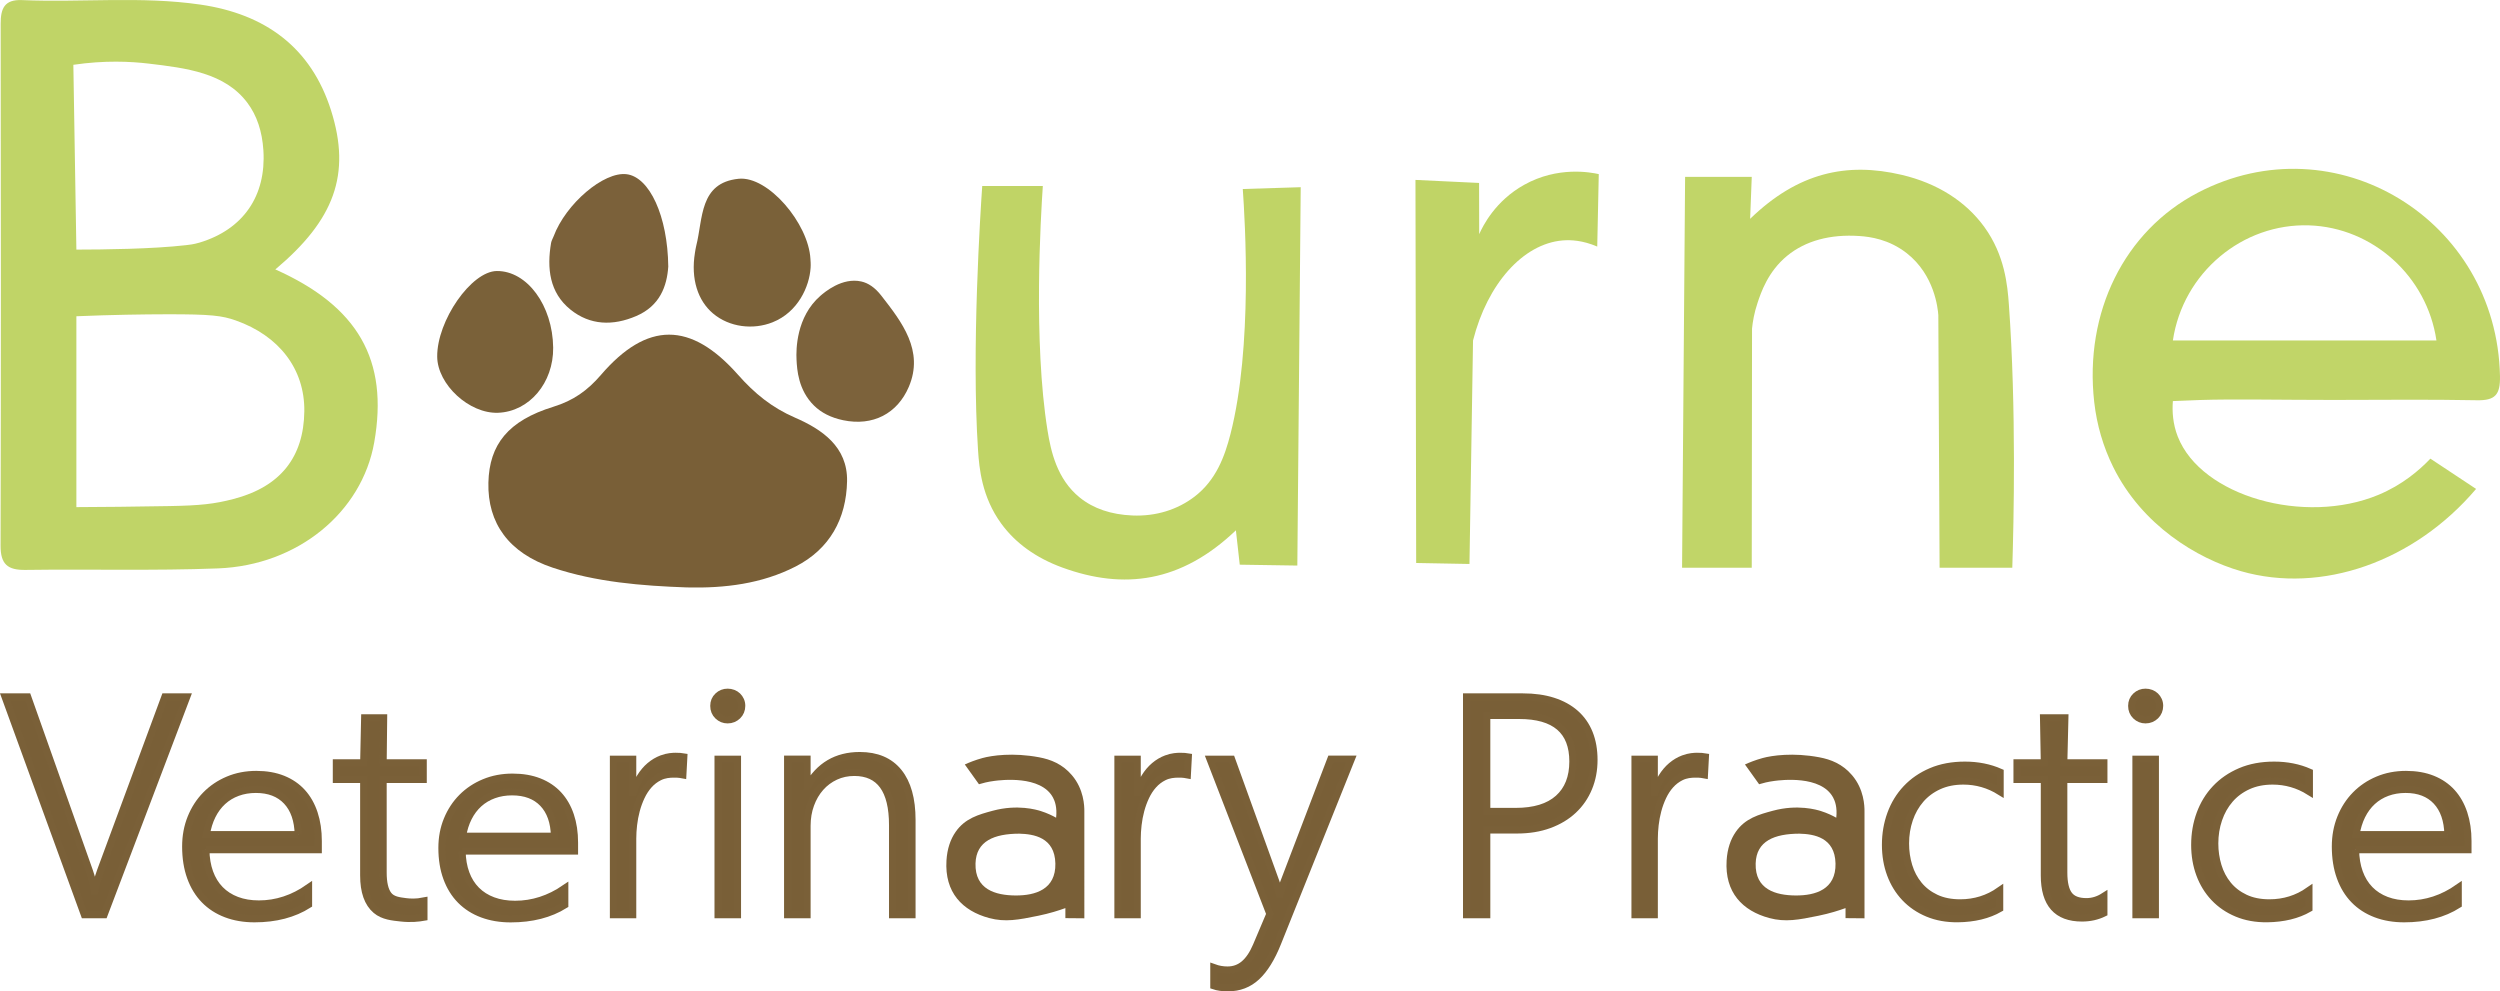 <?xml version="1.0" encoding="utf-8"?>
<!-- Generator: Adobe Illustrator 23.0.3, SVG Export Plug-In . SVG Version: 6.00 Build 0)  -->
<svg version="1.1" id="Layer_1" xmlns="http://www.w3.org/2000/svg" xmlns:xlink="http://www.w3.org/1999/xlink" x="0px" y="0px"
	 viewBox="0 0 1054.285 418.063" style="enable-background:new 0 0 1054.285 418.063;" xml:space="preserve">
<style type="text/css">
	.st0{fill:#FDFDFB;}
	.st1{fill:#C0D467;}
	.st2{fill:#C1D568;}
	.st3{fill:#795F37;}
	.st4{fill:#C0D466;}
	.st5{fill:#7B613A;}
	.st6{fill:#7A6139;}
	.st7{fill:#7C623B;}
	.st8{fill:#7D643D;}
	.st9{fill:#7F6641;}
	.st10{fill:#7E6640;}
	.st11{fill:#816943;}
	.st12{fill:#FEFFFD;}
	.st13{fill:#FCFDF9;}
	.st14{fill:#F0EDE8;}
	.st15{fill:#F7F6F3;}
	.st16{fill:#795F37;stroke:#7A6038;stroke-width:3;stroke-miterlimit:10;}
</style>
<g>
	<path class="st1" d="M116.111,113.622c34.906,15.583,47.829,38.181,41.707,72.932c-5.18,29.403-32.162,51.856-65.882,53.149
		c-27.043,1.037-54.152,0.261-81.227,0.639c-7.497,0.104-10.489-2.416-10.469-10.193c0.185-73.37,0.143-146.741,0.039-220.111
		C0.269,3.587,1.847-0.279,9.3,0.04c25.039,1.073,50.143-1.741,75.168,1.891c27.399,3.977,46.701,18.058,55.128,44.596
		C148.2,73.623,140.905,92.792,116.111,113.622z M32.21,213.86c10.659-0.043,23.956-0.159,39.326-0.441
		c12.875-0.237,18.764-0.855,26.942-2.986c19.863-5.175,29.607-17.737,29.858-36.958c0.234-17.897-10.73-31.93-28.919-38.337
		c-5.701-2.008-10.285-2.645-29.217-2.602c-9.731,0.022-22.655,0.2-37.99,0.834C32.21,160.2,32.21,187.03,32.21,213.86z
		 M32.21,105.262c11.361-0.012,32.162-0.24,46.23-1.873c1.139-0.132,3.193-0.321,5.77-1.1c18.374-5.558,28.109-19.702,26.863-38.92
		c-0.519-8.008-2.745-14.658-6.74-20C94.868,30.715,78.634,28.703,62.586,26.81c-7.488-0.883-18.401-1.44-31.654,0.517
		C31.358,53.305,31.784,79.283,32.21,105.262z"/>
	<path class="st2" d="M983.906,168.659c-22.057,0.005-41.968-0.44-56.156,0.03c-4.774,0.158-8.727,0.329-11.421,0.455
		c-0.328,4.323-0.049,9.579,2.067,14.977c9.873,25.191,53.49,37.524,84.614,24.567c10.049-4.183,17.23-10.351,21.918-15.269
		c6.425,4.256,12.85,8.511,19.274,12.767c-26.104,30.73-65.184,44.459-99.151,34.689c-18.616-5.355-41.799-19.409-53.903-43.957
		c-4.153-8.424-6.897-17.643-7.991-27.381c-4.248-37.828,12.703-72.085,43.678-88.266c57.962-30.279,126.119,11.241,127.441,77.356
		c0.157,7.881-2.035,10.322-9.783,10.166C1024.305,168.385,1004.103,168.655,983.906,168.659z M1027.483,143.591
		c-4.013-27.192-26.91-47.645-53.66-48.55c-28.114-0.951-53.237,19.935-57.493,48.55
		C953.381,143.591,990.432,143.591,1027.483,143.591z"/>
	<path class="st2" d="M738.056,92.283c20.142-19.518,40.737-24.021,63.969-18.534c14.99,3.54,26.961,11.158,34.8,21.972
		c8.658,11.943,9.771,24.721,10.34,32.619c3.189,44.3,2.047,92.061,1.45,111.073c-10.221,0-20.442,0-30.663,0
		c-0.177-35.508-0.354-71.016-0.531-106.524c-0.215-2.835-1.568-16.887-13.294-26.092c-7.537-5.917-15.508-6.956-19.967-7.259
		c-12.387-0.843-22.745,2.026-30.424,8.282c-8.242,6.715-11.163,15.775-12.522,19.802c-1.469,4.353-2.081,8.183-2.357,10.948
		c-0.04,33.615-0.079,67.229-0.119,100.844c-9.795,0-19.59,0-29.385,0c0.426-54.938,0.852-109.876,1.278-164.814
		c9.369,0,18.739,0,28.108,0C738.511,80.494,738.283,86.388,738.056,92.283z"/>
	<path class="st3" d="M289.653,247.725c-19.161-0.682-38.281-2.236-56.573-8.334c-18.485-6.163-27.519-18.751-27.117-35.857
		c0.378-16.101,8.344-26.124,27.423-32.007c8.359-2.578,14.334-6.789,20.028-13.41c19.462-22.633,37.861-22.634,57.827-0.068
		c6.94,7.844,14.225,13.823,24.046,18.084c11.211,4.863,22.222,12.217,21.931,26.801c-0.316,15.83-7.297,28.606-21.713,35.977
		C321.202,246.224,305.6,248.114,289.653,247.725z"/>
	<path class="st4" d="M521.194,223.644c-23.134,22.069-47.246,25.165-73.184,15.701c-11.192-4.083-19.808-10.366-25.757-18.518
		c-8.226-11.273-9.299-23.412-9.797-30.906c-2.83-42.593,1.063-101.234,1.764-111.49c8.518,0,17.035,0,25.553,0
		c-0.865,12.956-4.07,65.525,1.981,103.088c1.412,8.762,3.961,20.514,13.578,28.292c5.777,4.673,13.24,7.202,22.243,7.578
		c9.897,0.413,18.998-2.45,26.18-7.953c9.088-6.964,12.732-16.936,15.167-26.451c9.396-36.714,6.123-89.768,5.175-103.278
		c8.144-0.253,16.287-0.506,24.431-0.759c-0.475,53.187-0.95,106.374-1.425,159.561c-8.095-0.125-16.189-0.251-24.284-0.376
		C522.278,233.305,521.736,228.474,521.194,223.644z"/>
	<path class="st4" d="M623.8,98.746c1.602-3.589,6.817-14.024,18.928-20.789c14.225-7.945,28.054-5.292,31.493-4.529
		c-0.214,10.185-0.428,20.37-0.642,30.555c-6.123-2.632-11.153-2.885-14.651-2.584c-16.665,1.434-31.674,18.291-37.731,42.19
		c-0.5,31.416-0.999,62.831-1.499,94.247c-7.493-0.138-14.986-0.276-22.479-0.414c-0.099-53.849-0.198-107.698-0.298-161.547
		c8.943,0.426,17.887,0.852,26.83,1.278C623.768,84.351,623.784,91.549,623.8,98.746z"/>
	<path class="st5" d="M281.818,112.439c-0.574,8.264-3.519,16.544-13.512,20.839c-9.84,4.23-19.479,3.92-27.717-2.708
		c-8.882-7.146-10.014-17.438-8.188-28.147c0.16-0.939,0.712-1.808,1.053-2.72c5.14-13.779,21.179-27.439,30.809-26.234
		C273.893,74.674,281.589,91.081,281.818,112.439z"/>
	<path class="st6" d="M325.771,135.929c-8.095,3.218-18.138,2.146-25.111-3.763c-6.307-5.344-9.412-14.418-7.584-25.609
		c0.159-0.972,0.295-1.952,0.537-2.904c2.9-11.421,1.243-26.564,17.868-28.262c12.443-1.271,29.487,18.837,30.294,33.838
		c0.048,0.884,0.172,2.079,0.069,3.703C341.342,120.815,336.569,131.638,325.771,135.929z"/>
	<path class="st7" d="M345.955,124.765c1.726-1.506,9.23-7.917,17.325-6.048c2.858,0.66,5.66,2.475,8.349,5.922
		c8.71,11.163,18.131,23.258,11.634,38.489c-4.838,11.343-15.216,16.685-27.669,14.089c-5.232-1.091-9.284-3.206-12.319-6.185
		c-6.649-6.527-7.153-15.191-7.365-19.319C335.688,147.377,335.772,133.652,345.955,124.765z"/>
	<path class="st6" d="M233.278,146.579c0.174,14.867-10.057,26.982-23.218,27.493c-12.142,0.472-25.593-11.917-25.687-23.657
		c-0.121-15.173,14.369-36.008,25.122-36.123C222.27,114.156,233.07,128.818,233.278,146.579z"/>
	<path class="st16" d="M43.906,385.754h-8.327L2.142,293.9h9.544l26.006,73.406c0.469,1.367,0.886,2.744,1.249,4.131
		c0.362,1.389,0.65,2.83,0.865,4.324h0.256c0.213-1.195,0.513-2.509,0.897-3.939s0.875-2.979,1.473-4.644L69.527,293.9h9.224
		L43.906,385.754z"/>
	<path class="st16" d="M86.822,358.333c0.042,3.559,0.577,6.757,1.602,9.596c1.025,2.839,2.498,5.243,4.419,7.211
		c1.922,1.969,4.26,3.473,7.014,4.514c2.754,1.042,5.861,1.562,9.32,1.562c7.387,0,14.369-2.29,20.946-6.87v7.154
		c-6.277,3.974-13.879,5.962-22.803,5.962c-4.399,0-8.391-0.681-11.978-2.044c-3.587-1.363-6.641-3.341-9.16-5.933
		c-2.52-2.593-4.462-5.782-5.829-9.568c-1.367-3.785-2.05-8.099-2.05-12.945c0-4.353,0.747-8.384,2.242-12.094
		c1.495-3.709,3.565-6.918,6.213-9.625c2.647-2.706,5.786-4.826,9.416-6.359c3.629-1.533,7.6-2.3,11.914-2.3
		c4.228,0,7.963,0.654,11.209,1.959c3.245,1.306,5.967,3.171,8.167,5.593c2.199,2.423,3.875,5.376,5.028,8.858
		c1.153,3.483,1.729,7.382,1.729,11.697v3.634H86.822z M125.766,351.974c-0.128-6.056-1.751-10.751-4.868-14.082
		c-3.118-3.33-7.452-4.997-13.003-4.997c-2.776,0-5.348,0.435-7.718,1.306c-2.37,0.871-4.452,2.129-6.246,3.775
		c-1.793,1.647-3.277,3.654-4.452,6.019c-1.175,2.366-1.997,5.025-2.466,7.978H125.766z"/>
	<path class="st16" d="M178.785,386.808c-2.212,0.394-5.541,0.765-9.526,0.328c-3.573-0.391-7.645-0.701-10.71-3.299
		c-3.45-2.925-5.175-7.795-5.175-14.611V328.71h-11.53v-7.014h11.53c0.137-6.322,0.274-12.645,0.411-18.967c2.667,0,5.333,0,8,0
		c-0.071,6.322-0.142,12.645-0.212,18.967h16.91v7.014h-16.91v39.264c0,4.343,0.726,7.474,2.178,9.394
		c1.676,2.216,4.567,2.51,7.366,2.88c1.732,0.229,4.409,0.378,7.668-0.284C178.785,382.246,178.785,384.527,178.785,386.808z"/>
	<path class="st16" d="M194.881,358.894c0.042,3.494,0.577,6.633,1.602,9.42c1.025,2.787,2.498,5.147,4.419,7.079
		c1.922,1.932,4.26,3.409,7.014,4.431c2.754,1.023,5.861,1.533,9.32,1.533c7.387,0,14.369-2.248,20.946-6.744v7.023
		c-6.277,3.901-13.879,5.853-22.803,5.853c-4.399,0-8.391-0.669-11.978-2.006c-3.587-1.338-6.641-3.279-9.16-5.825
		c-2.52-2.545-4.462-5.676-5.829-9.393c-1.367-3.715-2.05-7.951-2.05-12.708c0-4.273,0.747-8.23,2.242-11.873
		c1.495-3.641,3.565-6.791,6.213-9.448c2.647-2.657,5.786-4.738,9.416-6.243c3.629-1.505,7.6-2.258,11.914-2.258
		c4.228,0,7.963,0.642,11.209,1.923c3.245,1.282,5.967,3.113,8.167,5.491c2.199,2.379,3.875,5.277,5.028,8.695
		c1.153,3.42,1.729,7.246,1.729,11.483v3.568H194.881z M233.825,352.652c-0.128-5.945-1.751-10.554-4.868-13.824
		c-3.118-3.269-7.452-4.905-13.003-4.905c-2.776,0-5.348,0.427-7.718,1.282s-4.452,2.09-6.246,3.706
		c-1.793,1.617-3.277,3.587-4.452,5.909c-1.175,2.323-1.997,4.933-2.466,7.832H233.825z"/>
	<path class="st16" d="M306.847,303.572c-1.581,0-2.947-0.554-4.1-1.665c-1.153-1.11-1.729-2.519-1.729-4.228
		c0-1.665,0.577-3.043,1.729-4.132s2.519-1.633,4.1-1.633c0.811,0,1.579,0.139,2.306,0.416c0.726,0.278,1.355,0.673,1.89,1.186
		c0.534,0.512,0.961,1.12,1.281,1.825c0.32,0.704,0.48,1.484,0.48,2.338c0,0.812-0.15,1.58-0.449,2.306
		c-0.299,0.727-0.727,1.356-1.281,1.89c-0.556,0.535-1.185,0.951-1.89,1.249C308.48,303.424,307.7,303.572,306.847,303.572z
		 M302.811,385.754v-65.591h8.199v65.591H302.811z"/>
	<path class="st16" d="M376.409,385.754v-37.792c0-14.817-5.38-22.227-16.142-22.227c-2.861,0-5.508,0.566-7.942,1.697
		c-2.434,1.132-4.538,2.701-6.31,4.708c-1.772,2.008-3.161,4.388-4.164,7.143c-1.004,2.754-1.505,5.732-1.505,8.936v37.535h-8.199
		v-65.591h8.199v11.401h0.256c4.868-8.625,12.191-12.939,21.971-12.939c7.174,0,12.64,2.328,16.397,6.982
		c3.757,4.654,5.637,11.381,5.637,20.177v39.97H376.409z"/>
	<path class="st16" d="M538.785,397.668c-2.561,6.405-5.508,11.155-8.838,14.252c-3.332,3.096-7.367,4.644-12.106,4.644
		c-2.349,0-4.335-0.278-5.957-0.832v-7.687c0.938,0.341,1.89,0.598,2.85,0.769c0.961,0.17,1.932,0.256,2.915,0.256
		c2.69,0,5.027-0.844,7.014-2.53c1.986-1.688,3.703-4.238,5.156-7.654l5.701-13.451l-25.237-65.271h9.096l18.767,51.947
		c0.258,0.684,0.502,1.463,0.738,2.338c0.232,0.876,0.457,1.74,0.672,2.595h0.32c0.213-0.726,0.416-1.463,0.607-2.21
		c0.193-0.747,0.459-1.569,0.801-2.467l19.922-52.203h8.646L538.785,397.668z"/>
	<path class="st16" d="M626.988,350.012v35.742h-8.52V293.9h23.7c4.825,0,9.096,0.599,12.811,1.794s6.854,2.925,9.416,5.188
		s4.505,5.039,5.829,8.326c1.323,3.289,1.985,7.047,1.985,11.274c0,4.271-0.748,8.209-2.242,11.817
		c-1.495,3.609-3.641,6.726-6.438,9.352c-2.797,2.627-6.203,4.677-10.216,6.149c-4.015,1.474-8.563,2.21-13.644,2.21H626.988z
		 M626.988,301.715v40.482h12.17c7.899,0,13.899-1.836,17.999-5.509c4.1-3.672,6.149-8.86,6.149-15.565
		c0-12.938-7.559-19.408-22.675-19.408H626.988z"/>
	<path class="st16" d="M718.785,326.763c-1.7-0.326-3.138-0.361-4.172-0.322c-1.415,0.053-3.517,0.126-5.765,1.249
		c-1.665,0.832-3.129,1.953-4.388,3.362c-1.26,1.409-2.328,3.043-3.202,4.9c-0.876,1.857-1.581,3.79-2.114,5.797
		c-0.534,2.008-0.919,4.035-1.153,6.085s-0.352,3.993-0.352,5.829v32.091h-8.135v-65.591h8.135v14.027h0.256
		c0.769-2.391,1.739-4.537,2.914-6.438c1.175-1.899,2.53-3.501,4.067-4.804c1.538-1.303,3.213-2.295,5.028-2.979
		c2.525-0.951,4.65-1.002,5.733-1.025c1.447-0.032,2.665,0.108,3.555,0.257C719.057,321.722,718.921,324.242,718.785,326.763z"/>
	<path class="st16" d="M843.298,383.156c-4.868,2.776-10.761,4.205-17.679,4.286c-4.698,0.04-8.926-0.724-12.683-2.294
		c-3.758-1.569-6.961-3.752-9.608-6.548c-2.648-2.797-4.676-6.096-6.085-9.899c-1.409-3.803-2.113-7.938-2.113-12.404
		c0-4.627,0.746-8.983,2.241-13.068c1.494-4.083,3.672-7.644,6.534-10.683c2.86-3.039,6.362-5.442,10.505-7.214
		c4.141-1.77,8.881-2.656,14.22-2.656c5.422,0,10.377,0.987,14.86,2.958v8.209c-4.783-2.978-9.95-4.467-15.501-4.467
		c-3.887,0-7.346,0.694-10.377,2.082c-3.032,1.389-5.584,3.28-7.654,5.673c-2.072,2.395-3.651,5.191-4.74,8.391
		c-1.089,3.199-1.633,6.589-1.633,10.17c0,3.3,0.458,6.458,1.377,9.477c0.918,3.017,2.327,5.683,4.228,7.997
		c1.899,2.314,4.302,4.156,7.206,5.523c2.903,1.368,6.319,2.052,10.248,2.052c6.149,0,11.7-1.729,16.654-5.191V383.156z"/>
	<path class="st16" d="M887.239,385.066c-2.818,1.378-5.894,2.066-9.224,2.066c-10.592,0-15.886-5.969-15.886-17.909v-40.515H850.6
		v-7.013h11.529c-0.115-6.322-0.23-12.644-0.345-18.966c3,0,6,0,9,0c-0.152,6.322-0.304,12.644-0.456,18.966h16.91v7.013h-16.91
		v39.262c0,4.343,0.726,7.473,2.178,9.393c1.451,1.921,3.907,2.88,7.366,2.88c2.562,0,5.017-0.751,7.366-2.254V385.066z"/>
	<path class="st16" d="M904.79,303.572c-1.58,0-2.946-0.554-4.1-1.665c-1.153-1.11-1.729-2.519-1.729-4.228
		c0-1.665,0.576-3.043,1.729-4.132s2.52-1.633,4.1-1.633c0.811,0,1.579,0.139,2.306,0.416c0.726,0.278,1.355,0.673,1.89,1.186
		c0.533,0.512,0.961,1.12,1.281,1.825c0.32,0.704,0.48,1.484,0.48,2.338c0,0.812-0.15,1.58-0.448,2.306
		c-0.3,0.727-0.727,1.356-1.281,1.89c-0.556,0.535-1.186,0.951-1.89,1.249C906.423,303.424,905.643,303.572,904.79,303.572z
		 M900.755,385.754v-65.591h8.198v65.591H900.755z"/>
	<path class="st16" d="M973.712,383.156c-4.868,2.776-10.761,4.205-17.679,4.286c-4.698,0.04-8.926-0.724-12.683-2.294
		c-3.758-1.569-6.961-3.752-9.608-6.548c-2.648-2.797-4.676-6.097-6.085-9.899c-1.409-3.803-2.113-7.938-2.113-12.404
		c0-4.627,0.746-8.983,2.241-13.068c1.494-4.083,3.672-7.644,6.534-10.683c2.86-3.039,6.362-5.442,10.505-7.214
		c4.141-1.77,8.881-2.656,14.22-2.656c5.422,0,10.377,0.986,14.86,2.958v8.209c-4.783-2.978-9.95-4.467-15.501-4.467
		c-3.887,0-7.346,0.694-10.377,2.082c-3.032,1.389-5.584,3.28-7.654,5.673c-2.072,2.395-3.651,5.191-4.74,8.391
		c-1.089,3.199-1.633,6.589-1.633,10.17c0,3.3,0.458,6.458,1.377,9.477c0.918,3.017,2.327,5.683,4.228,7.997
		c1.899,2.314,4.302,4.156,7.206,5.523c2.903,1.368,6.319,2.052,10.248,2.052c6.149,0,11.7-1.729,16.654-5.191V383.156z"/>
	<path class="st16" d="M993.377,358.333c0.042,3.559,0.576,6.757,1.601,9.596c1.025,2.839,2.498,5.243,4.42,7.211
		c1.922,1.969,4.26,3.473,7.014,4.514c2.755,1.042,5.861,1.562,9.32,1.562c7.387,0,14.369-2.29,20.944-6.87v7.154
		c-6.276,3.974-13.877,5.962-22.802,5.962c-4.398,0-8.392-0.681-11.979-2.044s-6.641-3.341-9.159-5.933
		c-2.521-2.593-4.463-5.782-5.829-9.568c-1.367-3.785-2.05-8.099-2.05-12.945c0-4.353,0.747-8.384,2.242-12.094
		c1.494-3.709,3.564-6.918,6.213-9.625c2.647-2.706,5.786-4.826,9.416-6.359c3.629-1.533,7.601-2.3,11.914-2.3
		c4.228,0,7.964,0.654,11.209,1.959c3.245,1.306,5.968,3.171,8.166,5.593c2.199,2.423,3.876,5.376,5.028,8.858
		c1.153,3.483,1.729,7.382,1.729,11.697v3.634H993.377z M1032.321,351.974c-0.128-6.056-1.751-10.751-4.868-14.082
		c-3.117-3.33-7.452-4.997-13.003-4.997c-2.776,0-5.349,0.435-7.719,1.306c-2.369,0.871-4.451,2.129-6.245,3.775
		c-1.793,1.647-3.277,3.654-4.451,6.019c-1.176,2.366-1.997,5.025-2.467,7.978H1032.321z"/>
	<path class="st16" d="M500.727,326.765c-1.7-0.326-3.138-0.361-4.172-0.322c-1.415,0.053-3.517,0.126-5.765,1.249
		c-1.665,0.832-3.129,1.953-4.388,3.362c-1.26,1.409-2.328,3.043-3.202,4.9c-0.876,1.857-1.581,3.79-2.114,5.797
		c-0.534,2.008-0.919,4.035-1.153,6.085s-0.352,3.993-0.352,5.829v32.091h-8.135v-65.591h8.135v14.027h0.256
		c0.769-2.391,1.739-4.537,2.914-6.438c1.175-1.899,2.53-3.501,4.067-4.804c1.538-1.303,3.213-2.295,5.028-2.979
		c2.525-0.951,4.65-1.002,5.733-1.025c1.447-0.032,2.665,0.108,3.555,0.257C500.999,321.724,500.863,324.245,500.727,326.765z"/>
	<path class="st16" d="M287.973,326.762c-1.7-0.326-3.138-0.361-4.172-0.322c-1.415,0.053-3.517,0.126-5.765,1.249
		c-1.665,0.832-3.129,1.953-4.388,3.362c-1.26,1.409-2.328,3.043-3.202,4.9c-0.876,1.857-1.581,3.79-2.114,5.797
		c-0.534,2.008-0.919,4.035-1.153,6.085s-0.352,3.993-0.352,5.829v32.091h-8.135v-65.591h8.135v14.027h0.256
		c0.769-2.391,1.739-4.537,2.914-6.438c1.175-1.899,2.53-3.501,4.067-4.804c1.538-1.303,3.213-2.295,5.028-2.979
		c2.525-0.951,4.65-1.002,5.733-1.025c1.447-0.032,2.665,0.108,3.555,0.257C288.245,321.722,288.109,324.242,287.973,326.762z"/>
	<path class="st3" d="M457.285,387.263c-2.667-0.024-5.333-0.047-8-0.071c0-1.412,0-2.823,0-4.235
		c-2.716,0.984-6.637,2.244-11.454,3.233c-8.283,1.701-13.921,2.787-20.713,0.956c-11.286-3.044-18.817-10.802-17.977-24.302
		c0.304-4.889,1.667-8.876,3.855-12.025c3.996-5.753,9.715-7.313,15.679-8.925c10.403-2.813,18.501-0.408,20.197,0.126
		c2.777,0.875,4.986,1.969,6.508,2.823c0.48-4.412-0.561-7.081-1.302-8.47c-5.105-9.568-22.161-7.387-24.73-7.058
		c-2.802,0.358-5.059,0.964-6.508,1.412c-1.99-2.778-3.981-5.556-5.971-8.334c1.748-0.802,4.294-1.848,7.454-2.717
		c3.898-1.072,12.858-2.388,23.866-0.322c4.922,0.924,9.799,2.815,13.863,7.575c5.033,5.895,5.262,12.925,5.231,15.336
		C457.285,357.263,457.285,372.263,457.285,387.263z M429.828,351.571c-10.453,0.034-18.191,3.031-18.442,12.58
		c-0.288,10.955,8.45,13.421,16.823,13.481c8.445,0.061,17.079-2.564,16.853-13.47C444.834,353.123,435.955,351.728,429.828,351.571
		z"/>
	<path class="st3" d="M786.285,387.263c-2.667-0.024-5.333-0.047-8-0.071c0-1.412,0-2.823,0-4.235
		c-2.716,0.984-6.637,2.244-11.454,3.233c-8.283,1.701-13.921,2.787-20.713,0.956c-11.286-3.044-18.817-10.802-17.977-24.302
		c0.304-4.889,1.667-8.876,3.855-12.025c3.996-5.753,9.715-7.313,15.679-8.925c10.404-2.813,18.501-0.408,20.197,0.126
		c2.777,0.875,4.986,1.969,6.508,2.823c0.48-4.412-0.561-7.081-1.302-8.47c-5.105-9.568-22.161-7.387-24.73-7.058
		c-2.802,0.358-5.059,0.964-6.508,1.412c-1.99-2.778-3.981-5.556-5.971-8.334c1.747-0.802,4.294-1.848,7.454-2.717
		c3.898-1.072,12.858-2.388,23.866-0.322c4.922,0.924,9.799,2.815,13.863,7.575c5.033,5.895,5.262,12.925,5.231,15.336
		C786.285,357.263,786.285,372.263,786.285,387.263z M758.828,351.571c-10.453,0.034-18.191,3.031-18.442,12.58
		c-0.288,10.955,8.45,13.421,16.823,13.481c8.445,0.061,17.079-2.564,16.853-13.47C773.834,353.123,764.955,351.728,758.828,351.571
		z"/>
</g>
</svg>
